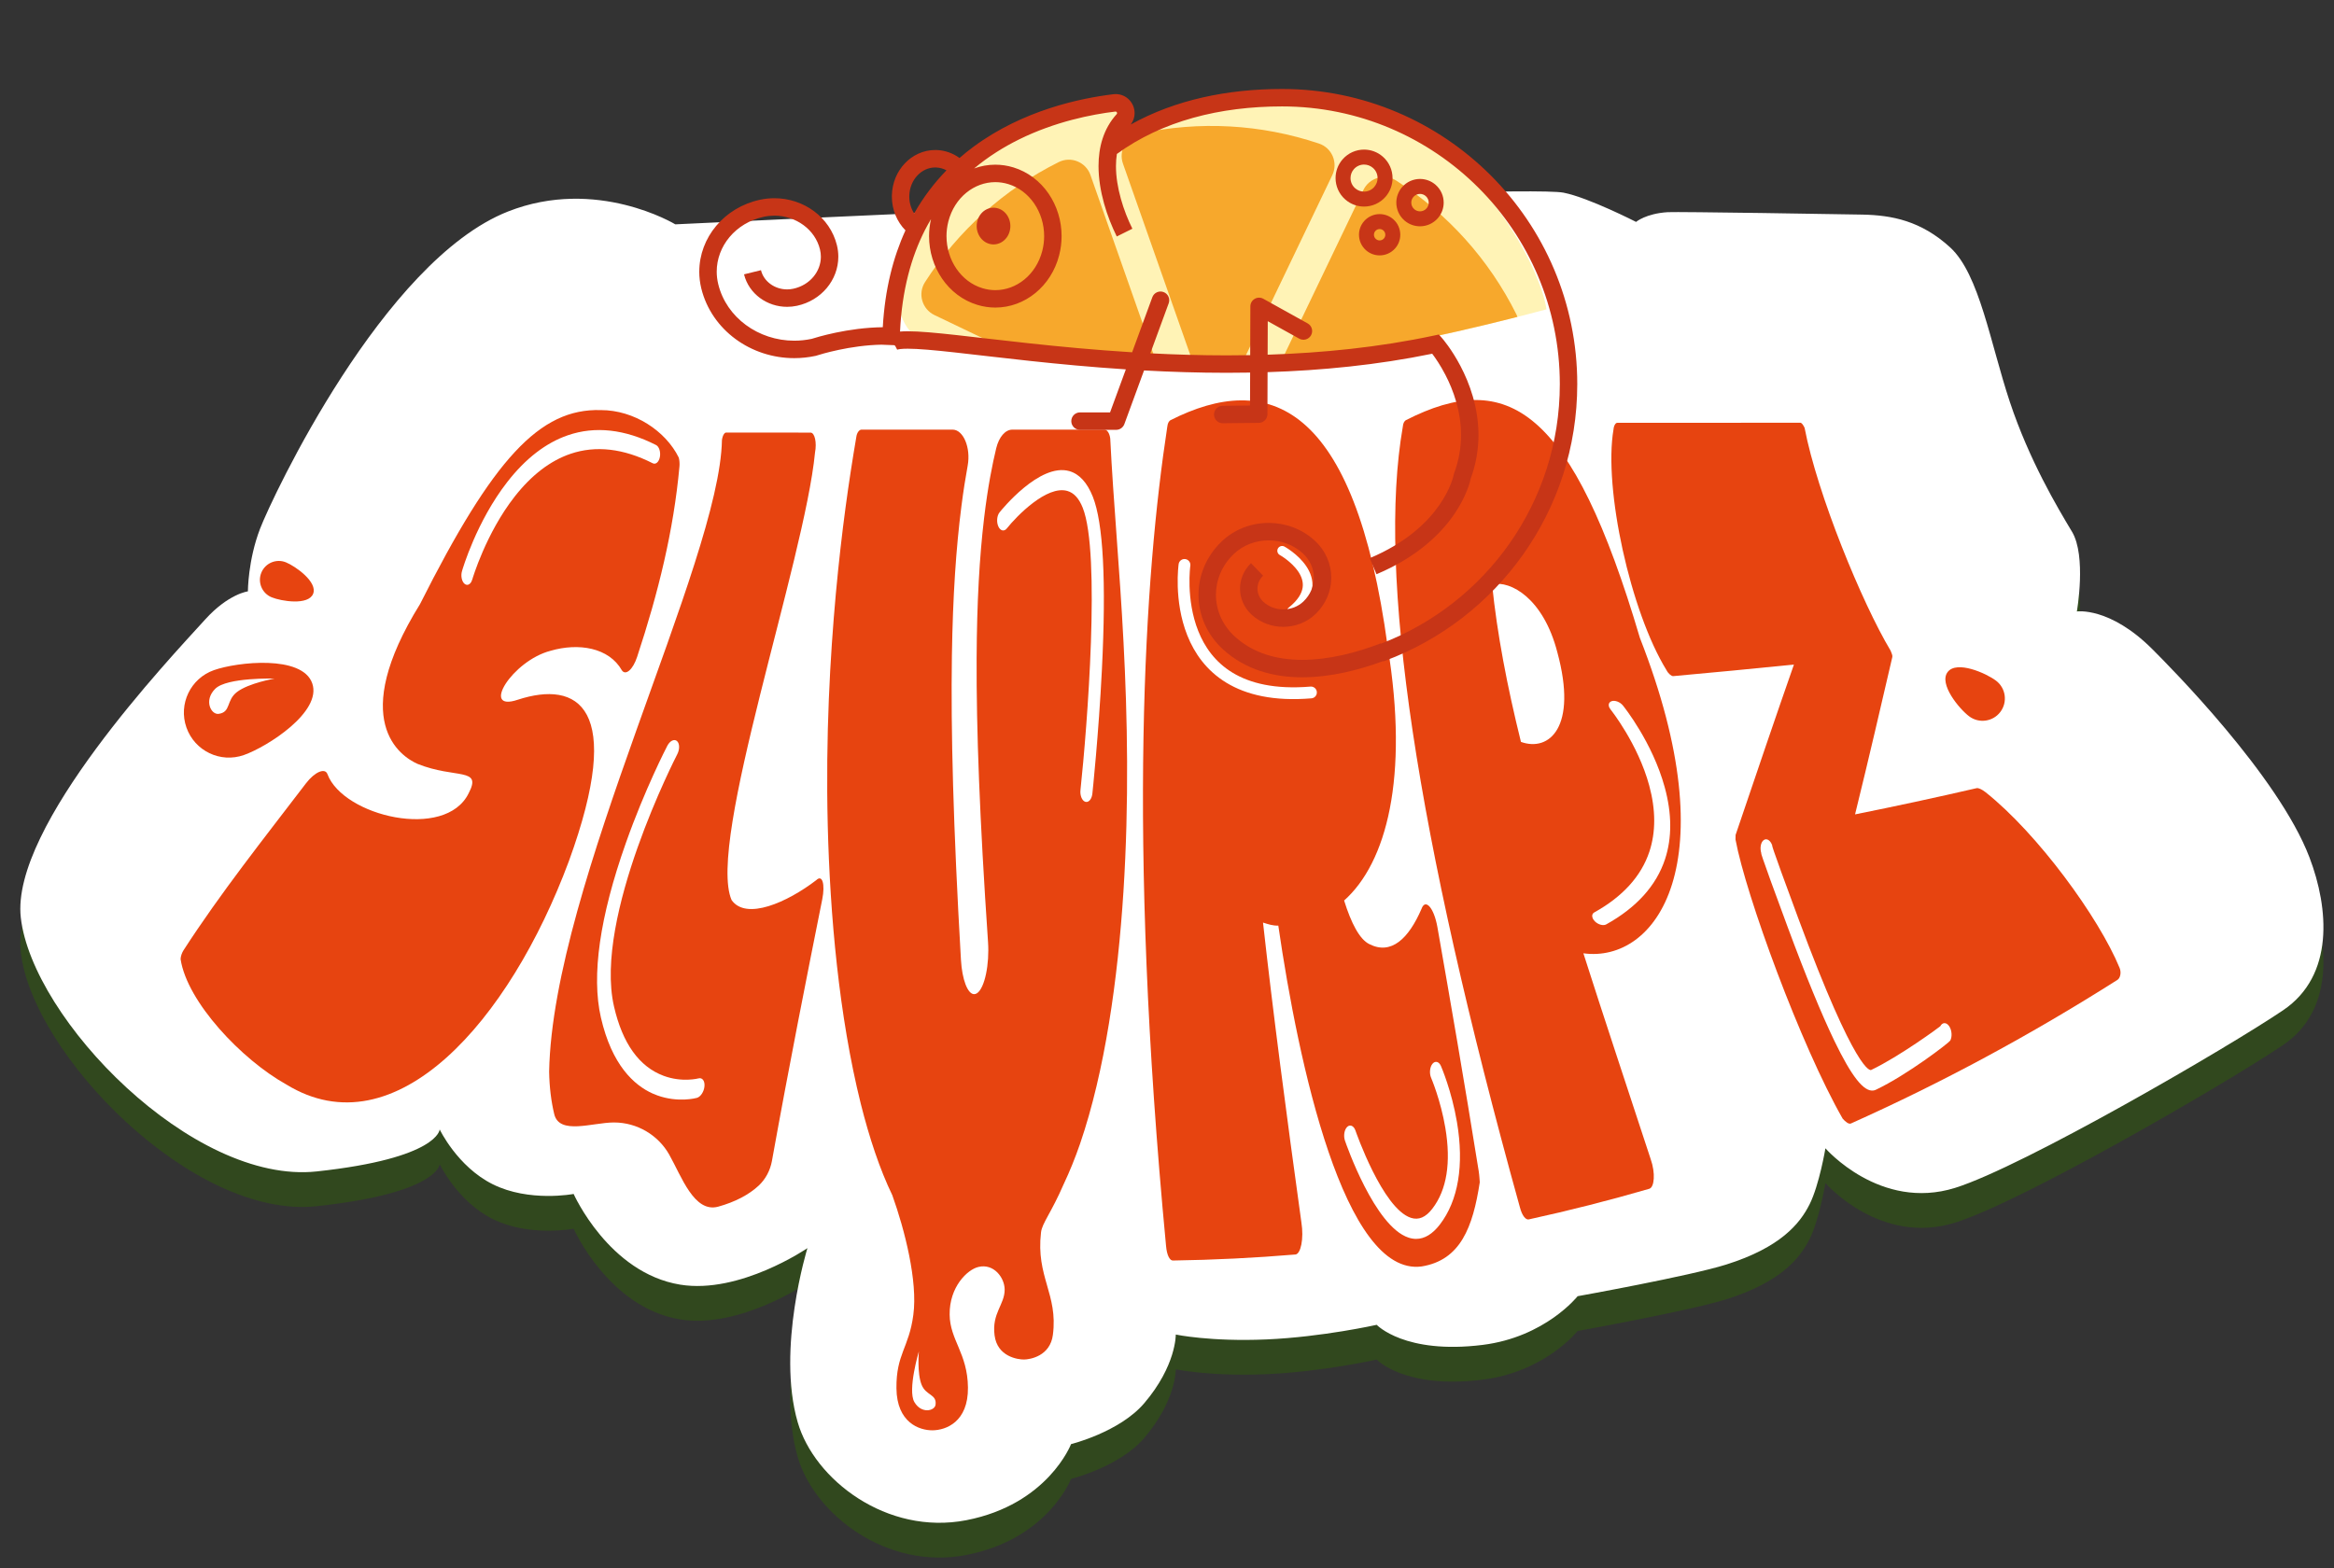 <?xml version="1.0" encoding="UTF-8"?>
<svg id="Layer_1" xmlns="http://www.w3.org/2000/svg" xmlns:xlink="http://www.w3.org/1999/xlink" version="1.1" viewBox="0 0 536.986 360.884">
  <rect x="0" y="0" width="536.986" height="360.884" fill="#333333" stroke="none"/>
  <!-- Generator: Adobe Illustrator 29.8.1, SVG Export Plug-In . SVG Version: 2.1.1 Build 2)  -->
  <defs>
    <clipPath id="clippath">
      <path d="M207.249,72.345s1.195-44.993,49.441-47.803c0,0,4.74-2.369,1.948,3.783l-2.792,6.152s24.668-17.347,54.753-9.914c30.085,7.433,44.144,38.236,45.193,46.627,0,0-24.753,6.713-40.696,9.02s-50.555,2.307-61.253,1.468c-10.698-.839-41.089-3.815-43.213-4.615-2.124-.8-3.382-4.718-3.382-4.718h0Z" fill="none"/>
    </clipPath>
  </defs>
  <g id="Layer_3">
    <path d="M4.786,219.178c2.645,23.338,39.502,61.494,68.078,58.412,28.054-3.025,28.296-9.665,28.296-9.665,0,0,4.057,8.542,12.187,12.607,8.405,4.202,18.63,2.241,18.63,2.241,0,0,8.08,18.189,24.514,20.872,13.728,2.241,29.276-8.405,29.276-8.405,0,0-7.144,23.113-2.241,40.062,3.817,13.195,20.491,26.105,38.801,22.552,18.77-3.642,24.093-17.51,24.093-17.51,0,0,11.146-2.76,16.809-9.385,7.424-8.685,7.284-15.829,7.284-15.829,0,0,7.984,1.681,20.872,1.121s25.354-3.362,25.354-3.362c0,0,6.444,6.864,24.373,4.623,14.434-1.804,21.852-11.206,21.852-11.206,0,0,25.728-4.625,34.179-7.284,12.467-3.922,16.949-9.385,19.191-13.868s3.642-12.887,3.642-12.887c0,0,12.579,14.498,29.837,9.105,15.689-4.903,63.06-32.46,75.502-40.903,11.767-7.984,10.506-23.393,6.023-35.159-7.168-18.815-32.215-43.982-36.14-47.907-9.805-9.805-17.37-8.685-17.37-8.685,0,0,2.241-12.747-1.121-18.35s-9.805-16.389-14.288-29.837-7.004-29.416-13.728-35.58-13.447-7.424-20.171-7.564c-4.482-.093-42.584-.7-44.825-.56-5.035.315-7.284,2.241-7.284,2.241,0,0-10.93-5.591-16.669-6.724-10.646-2.101-204.373,7.284-204.373,7.284,0,0-18.119-11.003-38.521-2.942-28.716,11.346-54.21,65.696-57.012,72.98-2.802,7.284-2.802,14.428-2.802,14.428,0,0-4.458.543-9.805,6.444-8.124,8.965-44.825,47.626-42.443,68.638v.002Z" fill="#31481e"/>
    <path d="M4.786,211.178c2.645,23.338,39.502,61.494,68.078,58.412,28.054-3.025,28.296-9.665,28.296-9.665,0,0,4.057,8.542,12.187,12.607,8.405,4.202,18.63,2.241,18.63,2.241,0,0,8.08,18.189,24.514,20.872,13.728,2.241,29.276-8.405,29.276-8.405,0,0-7.144,23.113-2.241,40.062,3.817,13.195,20.491,26.105,38.801,22.552,18.77-3.642,24.093-17.51,24.093-17.51,0,0,11.146-2.76,16.809-9.385,7.424-8.685,7.284-15.829,7.284-15.829,0,0,7.984,1.681,20.872,1.121s25.354-3.362,25.354-3.362c0,0,6.444,6.864,24.373,4.623,14.434-1.804,21.852-11.206,21.852-11.206,0,0,25.728-4.625,34.179-7.284,12.467-3.922,16.949-9.385,19.191-13.868s3.642-12.887,3.642-12.887c0,0,12.579,14.498,29.837,9.105,15.689-4.903,63.06-32.46,75.502-40.903,11.767-7.984,10.506-23.393,6.023-35.159-7.168-18.815-32.215-43.982-36.14-47.907-9.805-9.805-17.37-8.685-17.37-8.685,0,0,2.241-12.747-1.121-18.35s-9.805-16.389-14.288-29.837-7.004-29.416-13.728-35.58-13.447-7.424-20.171-7.564c-4.482-.093-42.584-.7-44.825-.56-5.035.315-7.284,2.241-7.284,2.241,0,0-10.93-5.591-16.669-6.724-10.646-2.101-204.373,7.284-204.373,7.284,0,0-18.119-11.003-38.521-2.942-28.716,11.346-54.21,65.696-57.012,72.98s-2.802,14.428-2.802,14.428c0,0-4.458.543-9.805,6.444-8.124,8.965-44.825,47.626-42.443,68.638v.002Z" fill="#fff"/>
  </g>
  <g id="Layer_4">
    <path d="M41.55,220.737c.007-.677.333-1.518.656-2.019,8.495-13.165,18.524-25.783,28.207-38.466,2.04-2.652,4.39-3.604,4.925-2.085,3.621,9.652,27.125,15.311,32.475,4.408,3.189-6.058-2.995-3.261-11.742-6.777-3.993-1.766-16.078-9.919.558-36.763,16.831-33.454,27.54-45.099,41.62-44.658,7.649-.004,14.885,4.784,17.909,10.917.181.587.221,1.459.167,2.045-1.345,14.762-4.858,29.049-9.749,43.857-.963,2.925-2.636,4.328-3.494,3.08-2.977-5.248-9.963-6.393-16.428-4.504-8.849,2.314-16.164,14.174-7.53,11.264,13.739-4.49,24.764,1.466,11.752,37.163-13.639,36.698-39.891,66.81-65.031,51.362-10.222-5.688-22.805-18.961-24.295-28.826" fill="#e74410"/>
    <path d="M340.205,269.503c-3.353-20.938-6.566-39.427-9.5-56.145-.795-4.469-2.773-6.689-3.663-4.182-2.943,6.802-6.938,10.696-12.027,8.085-2.218-1.098-4.149-4.809-5.775-10.019,9.747-8.667,14.951-28.292,10.032-58.35-7.598-56.272-27.532-63.602-50.042-52.157-.337.293-.562.593-.672,1.483-5.214,34.138-9.289,93.696-.287,188.485.189,2.257.886,3.406,1.569,3.391,9.409-.139,18.815-.603,28.204-1.388,1.2-.104,1.98-3.586,1.365-7.408-3.495-25.202-6.553-48.519-8.826-68.978,1.18.371,2.22.747,3.517.693,4.624,31.853,15.189,80.804,32.966,78.445,8.954-1.448,11.793-9.006,13.383-19.358,0,.003-.079-1.575-.243-2.597h-.001Z" fill="#e74410"/>
    <path d="M349.927,170.739c-3.191-12.882-5.486-24.899-6.642-36.262,4.273-.931,11.804,3.239,15.007,15.608,4.724,17.336-1.898,22.986-8.365,20.654M364.294,219.391c16.644,2.286,33.421-20.469,12.997-72.593-15.604-52.764-30.402-62.1-53.9-50.068-.331.29-.553.592-.646,1.478-5.903,33.818,3.003,93.392,26.931,179.601.528,2.048,1.385,2.969,2.06,2.819,9.282-2.026,18.527-4.374,27.718-7.047,1.171-.346,1.468-3.583.318-6.832-5.52-16.857-10.815-32.729-15.479-47.358" fill="#e74410"/>
    <path d="M487.16,225.505c-19.916,12.644-40.395,23.686-61.33,33.057-.492.211-1.268-.42-1.879-1.111-9.627-16.817-22.31-51.465-24.664-64.253.007-.349.013-.7.021-1.047,5.033-14.85,9.323-27.508,13.423-39.213-9.304.944-18.559,1.833-27.776,2.665-.385.021-1.115-.529-1.558-1.399-8.266-13.432-14.516-41.817-12.171-55.421.07-.88.499-1.478.837-1.475,14.044-.007,28.09-.011,42.139-.019.338,0,.711.587.981,1.171,2.911,15.238,13.235,40.34,19.759,51.231.334.763.521,1.276.415,1.555-2.542,10.925-5.21,22.551-8.566,36.174,9.263-1.856,18.577-3.867,27.953-6.031.442-.103,1.252.283,2.103.95,11.968,9.526,26.023,28.778,30.812,40.418.455,1.108.122,2.362-.5,2.749" fill="#e74410"/>
    <path d="M331.249,281.837c4.265-5.53,5.632-13.694,3.953-23.613-1.209-7.144-3.579-12.658-3.68-12.89-.449-1.038-1.32-1.271-1.944-.523-.625.75-.767,2.2-.317,3.24.022.051,2.21,5.164,3.275,11.538,1.338,8.016.329,14.267-3,18.583-1.537,1.994-3.153,2.677-4.937,2.09-6.524-2.146-12.679-19.883-12.74-20.063-.381-1.112-1.234-1.5-1.901-.864-.67.635-.902,2.053-.521,3.167.276.805,6.845,19.753,14.617,22.316.597.197,1.185.295,1.763.295,1.931,0,3.752-1.096,5.433-3.274" fill="#fff"/>
    <path d="M431.601,250.785c7.256-3.449,16.855-10.839,17.104-11.32.483-.929.359-2.42-.276-3.33-.636-.91-1.542-.894-2.024.037-.057.109-9.388,6.97-15.919,10.074-.136.064-3.401,1.133-16.772-34.953-6.984-18.85-5.889-16.463-5.951-16.658-.385-1.209-1.264-1.799-1.962-1.317-.7.48-.954,1.85-.57,3.06.061.196-.99-2.053,6.05,16.949,4.155,11.213,7.77,20.025,10.746,26.193,3.971,8.23,6.794,11.82,9.038,11.438.182-.031.36-.089.534-.171" fill="#fff"/>
    <path d="M108.661,133.35c.03-.105,3.114-10.608,9.765-19.088,3.87-4.935,8.184-8.237,12.82-9.817,5.818-1.982,12.188-1.252,18.932,2.171.695.353,1.431-.299,1.644-1.459.212-1.158-.18-2.384-.877-2.738-7.196-3.653-14.026-4.409-20.298-2.248-5.042,1.736-9.723,5.344-13.915,10.724-7.111,9.128-10.314,20.097-10.446,20.559-.315,1.092-.038,2.399.619,2.923.183.148.376.217.568.217.491,0,.962-.459,1.188-1.244" fill="#fff"/>
    <path d="M210.364,322.655c-1.599-2.781,1.042-11.66,1.042-11.66,0,0-.455,5.068.644,7.728,1.027,2.491,3.499,2.109,3.194,4.543-.185,1.471-3.28,2.169-4.88-.61M255.435,100.925c-.138-1.137-.667-2.05-1.32-2.05h-21.207c-1.615-.002-3.075,1.678-3.706,4.274-.872,3.61-1.925,8.812-2.788,16.055-1.066,8.973-1.658,19.327-1.722,32.292-.071,16.297.683,36.732,2.624,65.286.354,5.145-.755,10.565-2.502,11.778-.237.163-.475.239-.708.234-1.474-.025-2.756-3.338-3.019-7.901-1.787-30.977-2.341-52.725-2.084-69.982.216-13.869.966-24.849,2.194-34.436.454-3.532.945-6.61,1.437-9.311.757-4.138-1.002-8.287-3.471-8.291-6.982,0-13.963,0-20.945-.002-.522,0-1.052.683-1.189,1.593-1.735,10.199-3.362,21.463-4.725,36.146-1.316,14.56-2.368,32.54-1.864,53.321.51,20.559,2.579,43.919,7.604,64.1,1.953,7.778,4.362,15.062,7.253,21.037,2.839,7.925,5.882,19.789,4.832,27.538-.996,7.599-3.963,8.984-3.883,16.889.08,7.926,5.291,9.703,8.318,9.672,3.059-.031,8.213-1.913,8.133-9.839-.08-7.904-4.153-10.912-4.212-16.806-.066-6.391,4.094-10.363,6.63-10.954,3.514-.848,6,2.447,6.027,5.179.036,3.479-2.982,5.429-2.322,10.548.616,4.939,5.376,5.592,6.776,5.578,1.366-.013,6.033-.762,6.648-5.713,1.205-9.341-3.94-13.298-2.736-23.54.232-2.113,2.344-4.474,5.236-11.15,1.366-2.877,2.624-5.993,3.765-9.301,5.692-16.637,8.668-37.737,9.966-58.034,1.301-20.45.926-40.097.016-57.32-.905-17.376-2.341-32.33-3.055-46.894" fill="#e74410"/>
    <path d="M251.322,182.652c.014-.134,1.443-13.564,2.191-28.475,1.023-20.405.32-33.819-2.088-39.87-1.296-3.254-3.113-5.234-5.405-5.888-6.845-1.948-15.681,9.033-16.055,9.501-.612.77-.734,2.221-.272,3.241.462,1.021,1.334,1.223,1.947.454,2.272-2.857,9.203-9.976,13.91-8.634,1.528.435,2.691,1.705,3.558,3.882,4.159,10.451,1.032,50.446-.524,64.975-.135,1.259.368,2.462,1.124,2.685.082.025.165.037.246.037.661,0,1.247-.787,1.367-1.908" fill="#fff"/>
    <path d="M448.092,154.665c-2.082,2.752,2.673,8.464,4.935,10.174,2.262,1.712,5.484,1.267,7.196-.996,1.711-2.261,1.265-5.484-.997-7.196-2.262-1.711-9.052-4.735-11.134-1.982" fill="#e74410"/>
    <path d="M49.52,158.513c2.697-2.673,13.662-2.346,13.662-2.346,0,0-5.938,1.017-8.65,3.081-2.541,1.934-1.351,4.647-4.23,5.037-1.739.234-3.48-3.099-.783-5.773M56.1,173.766c5.398-1.897,18.046-9.943,15.736-16.51-2.305-6.566-17.207-4.935-22.602-3.037-5.399,1.898-8.238,7.81-6.34,13.209,1.896,5.395,7.809,8.234,13.206,6.338" fill="#e74410"/>
    <path d="M62.502,137.461c2.221.91,8.429,1.911,9.535-.792,1.107-2.702-4.022-6.342-6.242-7.251-2.221-.911-4.76.153-5.669,2.375-.909,2.221.154,4.76,2.376,5.668" fill="#e74410"/>
    <path d="M272.515,130.008s-4.594,32.16,29.098,29.353" fill="none" stroke="#fff" stroke-linecap="round" stroke-linejoin="round" stroke-width="2.712"/>
    <path d="M187.8,202.554c-6.651,5.105-16.153,9.333-19.483,4.579-5.765-13.285,16.756-77.876,19.196-102.989.439-2.287-.053-4.583-1.036-4.585-6.478-.002-12.958-.003-19.438-.006-.328,0-.781.575-.94,1.715-.51,28.081-38.947,102.208-39.759,145.36.061,3.602.472,6.848,1.171,9.765,1.166,4.869,8.722,1.953,13.728,1.928,5.42,0,10.215,2.968,12.71,7.367,2.847,5.018,5.737,13.54,11.3,12.007,3.788-1.044,7.055-2.729,9.309-4.846,1.589-1.491,2.639-3.491,3.033-5.632.002-.01.004-.02.006-.03,4.1-22.745,8.036-42.514,11.581-60.241.683-3.441.032-5.777-1.379-4.39" fill="#e74410"/>
    <path d="M150.121,251.647c-4.24-1.913-9.364-6.523-11.875-17.493-2.202-9.624-.272-23.121,5.734-40.117,4.396-12.441,9.345-22.009,9.554-22.41.593-1.139,1.585-1.626,2.216-1.088.63.54.661,1.901.069,3.042-.215.412-19.264,37.463-14.561,58.02,1.949,8.522,5.799,13.899,11.436,15.99,4.25,1.575,7.989.593,8.026.584.858-.233,1.466.581,1.358,1.818-.107,1.236-.886,2.431-1.744,2.668-.174.048-4.314,1.161-9.104-.566-.361-.13-.732-.279-1.108-.449" fill="#fff"/>
    <path d="M294.984,126.758s11.598,6.427,2.193,13.95" fill="none" stroke="#fff" stroke-linecap="round" stroke-linejoin="round" stroke-width="2.221"/>
    <path d="M370.554,163.287c.062.078,6.288,7.885,8.889,17.503,1.515,5.597,1.525,10.717.029,15.217-1.875,5.646-6.144,10.349-12.686,13.981-.676.375-.606,1.294.155,2.053.762.76,1.927,1.072,2.602.697,6.982-3.874,11.538-8.932,13.543-15.031,1.61-4.902,1.581-10.47-.086-16.55-2.827-10.317-9.339-18.456-9.614-18.797-.653-.807-1.812-1.252-2.594-.996-.218.072-.384.191-.495.343-.286.391-.21,1,.257,1.581" fill="#fff"/>
    <g clip-path="url(#clippath)">
      <g>
        <path d="M308.298,191.578c-46.382,16.313-97.389-8.149-113.702-54.531-16.313-46.382,8.149-97.389,54.531-113.702,46.382-16.313,97.389,8.149,113.702,54.531,16.313,46.382-8.149,97.389-54.531,113.702Z" fill="#fff3b6"/>
        <g>
          <path d="M262.185,30.759c13.746-2.984,27.926-2.199,41.289,2.284,2.991,1.003,4.415,4.418,3.051,7.262l-24.32,50.709c-1.081,2.254-4.347,2.076-5.176-.282l-18.671-53.085c-1.047-2.977.742-6.219,3.827-6.888Z" fill="#f7a82c"/>
          <polygon points="278.712 107.461 278.712 107.461 278.712 107.461 278.712 107.461" fill="#ea4f52"/>
          <polygon points="278.712 107.461 278.712 107.461 278.712 107.461 278.712 107.461" fill="#ea4f52"/>
          <path d="M289.352,94.442l24.32-50.709c1.364-2.844,4.919-3.871,7.573-2.167,11.862,7.614,21.35,18.181,27.628,30.768,1.409,2.824.002,6.249-2.976,7.296l-53.085,18.671c-2.358.829-4.541-1.606-3.46-3.86h0Z" fill="#f7a82c"/>
          <path d="M212.817,64.929c7.614-11.862,18.181-21.35,30.768-27.628,2.824-1.409,6.249-.002,7.296,2.976l18.671,53.085c.829,2.358-1.606,4.541-3.86,3.46l-50.709-24.32c-2.844-1.364-3.871-4.919-2.167-7.573h0Z" fill="#f7a82c"/>
          <polygon points="278.712 107.461 278.712 107.461 278.712 107.461 278.712 107.461" fill="#ea4f52"/>
          <polygon points="278.712 107.461 278.712 107.461 278.712 107.461 278.712 107.461" fill="#ea4f52"/>
          <path d="M295.442,105.778l53.085-18.671c2.977-1.047,6.219.742,6.888,3.827,2.983,13.745,2.199,27.925-2.284,41.288-1.003,2.991-4.418,4.416-7.262,3.051l-50.709-24.319c-2.254-1.081-2.076-4.347.282-5.176Z" fill="#f7a82c"/>
          <path d="M202.01,123.989c-2.984-13.746-2.199-27.925,2.284-41.289,1.003-2.991,4.418-4.416,7.262-3.051l50.709,24.32c2.254,1.081,2.076,4.347-.282,5.176l-53.085,18.671c-2.977,1.047-6.219-.742-6.888-3.827h0Z" fill="#f7a82c"/>
          <path d="M291.732,118.101l50.709,24.32c2.845,1.364,3.871,4.919,2.167,7.573-7.615,11.862-18.181,21.35-30.768,27.628-2.824,1.409-6.249.002-7.296-2.976l-18.671-53.085c-.829-2.358,1.606-4.541,3.86-3.46h0Z" fill="#f7a82c"/>
          <path d="M295.24,184.164c-13.745,2.983-27.925,2.199-41.288-2.284-2.991-1.003-4.416-4.418-3.051-7.262l24.32-50.709c1.081-2.254,4.347-2.076,5.176.282l18.671,53.085c1.047,2.977-.742,6.219-3.827,6.888h-.001Z" fill="#f7a82c"/>
          <path d="M236.18,173.357c-11.862-7.615-21.35-18.181-27.628-30.768-1.409-2.824-.002-6.249,2.976-7.296l53.085-18.671c2.358-.829,4.541,1.606,3.46,3.86l-24.32,50.709c-1.364,2.845-4.919,3.871-7.573,2.167h0Z" fill="#f7a82c"/>
        </g>
      </g>
    </g>
    <path d="M242.371,79.92" fill="none" stroke="#c73417" stroke-linecap="round" stroke-linejoin="round" stroke-width="3.916"/>
    <path d="M334.844,80.343" fill="none" stroke="#c73417" stroke-linecap="round" stroke-linejoin="round" stroke-width="4.083"/>
    <g>
      <path d="M229.624,47.957c2.061.626,3.265,2.956,2.69,5.204-.574,2.247-2.711,3.56-4.772,2.934s-3.266-2.956-2.692-5.204c.574-2.247,2.711-3.56,4.774-2.934Z" fill="#c73517"/>
      <path d="M160.879,62.516c0,1.274.153,2.567.467,3.854,1.183,4.816,4.063,8.846,7.868,11.647,3.805,2.804,8.543,4.405,13.521,4.405,1.623,0,3.269-.17,4.915-.524l.107-.024.104-.034.071-.023c.769-.253,7.737-2.399,15.038-2.494v.013l2.739.105.234.131.443.849.024.059c.024-.016.295-.101.719-.148.425-.05,1.004-.081,1.704-.081,2.387-.002,6.117.336,10.813.855,9.659,1.063,23.457,2.866,39.379,3.9l-3.633,9.903h-6.912c-1.108,0-2.007.899-2.007,2.007s.899,2.007,2.007,2.007h8.314c.844,0,1.593-.524,1.885-1.316l4.531-12.352c6.109.334,12.491.541,19.044.541,1.776,0,3.565-.017,5.364-.049l-.025,7.578-6.299.068c-1.108.011-1.997.918-1.986,2.028.013,1.108.92,1.996,2.028,1.984l8.277-.088c1.097-.011,1.981-.904,1.984-1.999l.033-9.671c12.427-.395,25.273-1.639,37.878-4.242.717.952,1.882,2.63,3.031,4.848,1.83,3.526,3.604,8.392,3.6,13.865,0,2.779-.449,5.72-1.582,8.776l-.062.169-.032.177h0c-.036.182-.665,3.219-3.368,7.073-2.708,3.857-7.47,8.559-15.958,12.143l1.558,3.698c9.463-3.983,14.934-9.448,17.98-13.962,2.743-4.058,3.546-7.314,3.707-8.082,1.258-3.458,1.772-6.832,1.772-9.992-.003-6.445-2.092-11.975-4.149-15.898-2.064-3.925-4.115-6.268-4.188-6.352l-.777-.884-1.15.247c-12.651,2.708-25.645,3.993-38.245,4.401l.026-7.714,7.235,4.019c.969.539,2.19.19,2.729-.779.537-.969.188-2.19-.78-2.729l-10.204-5.669c-.62-.346-1.376-.337-1.989.023-.613.359-.99,1.014-.991,1.725l-.038,11.227c-1.803.033-3.597.05-5.377.05-6.035,0-11.926-.18-17.597-.472l4.227-11.525c.381-1.04-.153-2.194-1.194-2.575-1.04-.381-2.194.153-2.575,1.193l-4.648,12.67c-8.53-.53-16.485-1.29-23.554-2.052-6.407-.691-12.09-1.384-16.828-1.907-4.744-.521-8.522-.875-11.252-.878-.642.003-1.221.021-1.762.067.441-9.51,2.581-17.182,5.756-23.408.436-.853.898-1.671,1.371-2.472-.298,1.312-.45,2.629-.45,3.926.002,3.565,1.076,6.98,2.999,9.782,1.919,2.801,4.712,4.999,8.106,6.029,1.378.42,2.775.621,4.149.621,6.777-.003,12.854-4.873,14.686-12.065l-1.944-.498,1.944.496c.375-1.46.553-2.934.553-4.383-.002-3.563-1.077-6.979-3-9.782-1.92-2.799-4.71-4.998-8.106-6.029-1.378-.419-2.775-.62-4.147-.62-1.687,0-3.329.304-4.874.868,3.292-2.751,6.827-4.949,10.39-6.706,8.267-4.074,16.649-5.733,22.119-6.39l.065-.003.224.096.114.273-.101.221c-1.535,1.678-2.593,3.615-3.253,5.65-.662,2.038-.933,4.173-.933,6.313.011,5.828,1.98,11.725,4.196,16.201l3.594-1.786c-2.02-4.043-3.789-9.515-3.777-14.415,0-.958.071-1.89.209-2.789,10.458-7.623,23.774-10.941,38.001-10.941,17.652,0,33.616,7.149,45.189,18.718,11.569,11.571,18.716,27.535,18.718,45.19.003,27.291-17.112,50.579-41.185,59.743l-.033-.079c-5.543,2.148-11.988,3.798-18.048,3.794-2.917,0-5.741-.378-8.353-1.233-2.612-.86-5.015-2.187-7.151-4.131-2.916-2.663-4.34-6.133-4.345-9.614.005-3.352,1.327-6.7,4.055-9.336,2.184-2.109,5.113-3.188,8.072-3.188,2.849,0,5.679.999,7.847,2.977,1.718,1.571,2.541,3.591,2.546,5.619-.005,1.954-.767,3.901-2.374,5.455-1.253,1.21-2.945,1.837-4.665,1.838-1.657-.002-3.291-.581-4.535-1.717-.951-.873-1.389-1.963-1.394-3.062.005-1.06.411-2.111,1.298-2.973l-2.786-2.888c-1.665,1.601-2.53,3.735-2.525,5.861-.005,2.205.926,4.415,2.703,6.028,2.036,1.855,4.65,2.765,7.238,2.763,2.685.002,5.393-.977,7.452-2.963,2.38-2.293,3.604-5.324,3.599-8.343.005-3.135-1.313-6.273-3.855-8.585-2.961-2.698-6.769-4.026-10.55-4.026-3.923,0-7.869,1.431-10.86,4.314-3.503,3.377-5.285,7.806-5.28,12.224-.005,4.587,1.913,9.176,5.655,12.58,2.577,2.349,5.512,3.966,8.604,4.978,3.094,1.014,6.343,1.434,9.602,1.434,6.373-.005,12.811-1.592,18.437-3.665l.421-.06.201-.076c25.828-9.615,44.218-34.496,44.22-63.67,0-37.514-30.409-67.921-67.919-67.922-12.5,0-24.542,2.461-34.813,8.176.595-.782.895-1.724.889-2.616-.003-1.144-.441-2.207-1.201-3.02-.751-.811-1.892-1.368-3.149-1.363-.182,0-.363.011-.545.032-7.693.936-20.777,3.677-32.153,12.072-1.098.811-2.178,1.677-3.235,2.597-1.514-1.094-3.342-1.777-5.321-1.828l-.261-.005c-2.749-.002-5.247,1.206-7.024,3.099-1.783,1.894-2.89,4.488-2.956,7.344l.002-.015-.005.286c.003,3.032,1.181,5.805,3.13,7.779-2.84,6.199-4.726,13.569-5.219,22.291-8.04.086-15.307,2.342-16.37,2.679-1.339.283-2.677.421-3.994.421-4.113,0-8.032-1.329-11.141-3.623-3.11-2.296-5.405-5.526-6.349-9.374-.239-.975-.354-1.944-.354-2.896-.003-5.819,4.284-11.205,10.81-12.62.823-.178,1.645-.263,2.453-.263,2.479-.002,4.838.802,6.703,2.177,1.868,1.378,3.229,3.302,3.79,5.59.14.568.206,1.129.206,1.681.003,3.365-2.483,6.531-6.347,7.371-.479.104-.952.153-1.42.153-1.429,0-2.792-.464-3.86-1.253-1.071-.792-1.835-1.879-2.153-3.169l-3.897.957c.553,2.259,1.907,4.146,3.669,5.442,1.765,1.3,3.948,2.035,6.242,2.035.748,0,1.509-.078,2.267-.242,5.596-1.202,9.51-5.929,9.513-11.295,0-.871-.104-1.757-.321-2.638-.798-3.257-2.747-5.979-5.306-7.863-2.56-1.887-5.742-2.96-9.085-2.961-1.09,0-2.197.115-3.302.354-8.256,1.778-13.97,8.723-13.974,16.544h-.003,0ZM217.761,54.351c0-1.118.138-2.255.427-3.388,1.434-5.567,5.995-9.051,10.8-9.047.98,0,1.978.143,2.981.448,2.457.748,4.504,2.338,5.965,4.46,1.455,2.121,2.296,4.761,2.294,7.511,0,1.12-.138,2.257-.427,3.39-1.433,5.567-5.994,9.051-10.798,9.047-.982,0-1.98-.144-2.979-.448-2.458-.748-4.507-2.34-5.966-4.462-1.457-2.119-2.296-4.759-2.296-7.511h0ZM210.317,49.111c-.693-1.087-1.117-2.419-1.116-3.871l.003-.164v-.015c.044-1.872.767-3.519,1.866-4.684,1.103-1.165,2.536-1.835,4.102-1.837l.151.002c.87.025,1.689.255,2.432.655-2.758,2.835-5.284,6.122-7.438,9.914h0Z" fill="#c73517"/>
      <path d="M308.898,36.666l1.295,1.134-1.296-1.133c-1.084,1.236-1.623,2.786-1.621,4.313-.003,1.819.761,3.643,2.238,4.934,1.24,1.086,2.788,1.624,4.316,1.623,1.817.003,3.641-.761,4.933-2.238,1.084-1.238,1.624-2.786,1.623-4.314.002-1.817-.761-3.641-2.239-4.934-1.238-1.085-2.786-1.624-4.314-1.623-1.817-.002-3.641.761-4.933,2.238h-.002ZM311.487,38.934h0c.62-.707,1.472-1.061,2.343-1.062.732.002,1.452.25,2.049.771.704.618,1.06,1.47,1.061,2.343-.002.732-.251,1.452-.771,2.048-.618.706-1.47,1.06-2.341,1.063-.732-.002-1.452-.25-2.049-.771-.706-.62-1.06-1.47-1.061-2.345.002-.73.25-1.451.768-2.047,0,0,.001,0,.001,0Z" fill="#c73517"/>
      <path d="M320.543,50.448c-.897-.785-2.022-1.176-3.127-1.175-1.316-.002-2.64.552-3.576,1.621l1.295,1.134-1.296-1.133c-.784.896-1.176,2.02-1.175,3.127-.003,1.314.552,2.64,1.623,3.575.896.785,2.02,1.178,3.127,1.176,1.316.002,2.638-.553,3.575-1.623.785-.897,1.178-2.022,1.176-3.127.002-1.314-.55-2.64-1.621-3.576h-.001ZM318.72,54.024c-.002.312-.102.608-.323.862-.26.297-.615.443-.983.445-.31-.002-.607-.102-.86-.325-.3-.261-.445-.613-.446-.983.002-.31.102-.606.322-.861h0c.261-.298.615-.444.987-.446.31.002.605.104.86.323.297.261.441.613.443.985h0Z" fill="#c73517"/>
      <path d="M322.602,43.041l1.295,1.134-1.295-1.133c-.902,1.029-1.35,2.317-1.348,3.586-.002,1.511.631,3.028,1.859,4.102,1.029.902,2.319,1.35,3.587,1.348,1.511.003,3.028-.633,4.102-1.859.902-1.029,1.35-2.319,1.348-3.587.003-1.509-.631-3.029-1.861-4.102-1.027-.901-2.317-1.35-3.587-1.348-1.509-.002-3.026.633-4.1,1.859ZM324.697,46.628c.002-.474.159-.934.496-1.32.401-.457.947-.682,1.509-.685.474.002.935.161,1.321.498.458.401.683.946.685,1.511-.002.474-.159.935-.495,1.319-.401.458-.949.685-1.512.686-.472-.002-.935-.161-1.321-.498-.456-.399-.682-.946-.683-1.511Z" fill="#c73517"/>
    </g>
  </g>
</svg>
